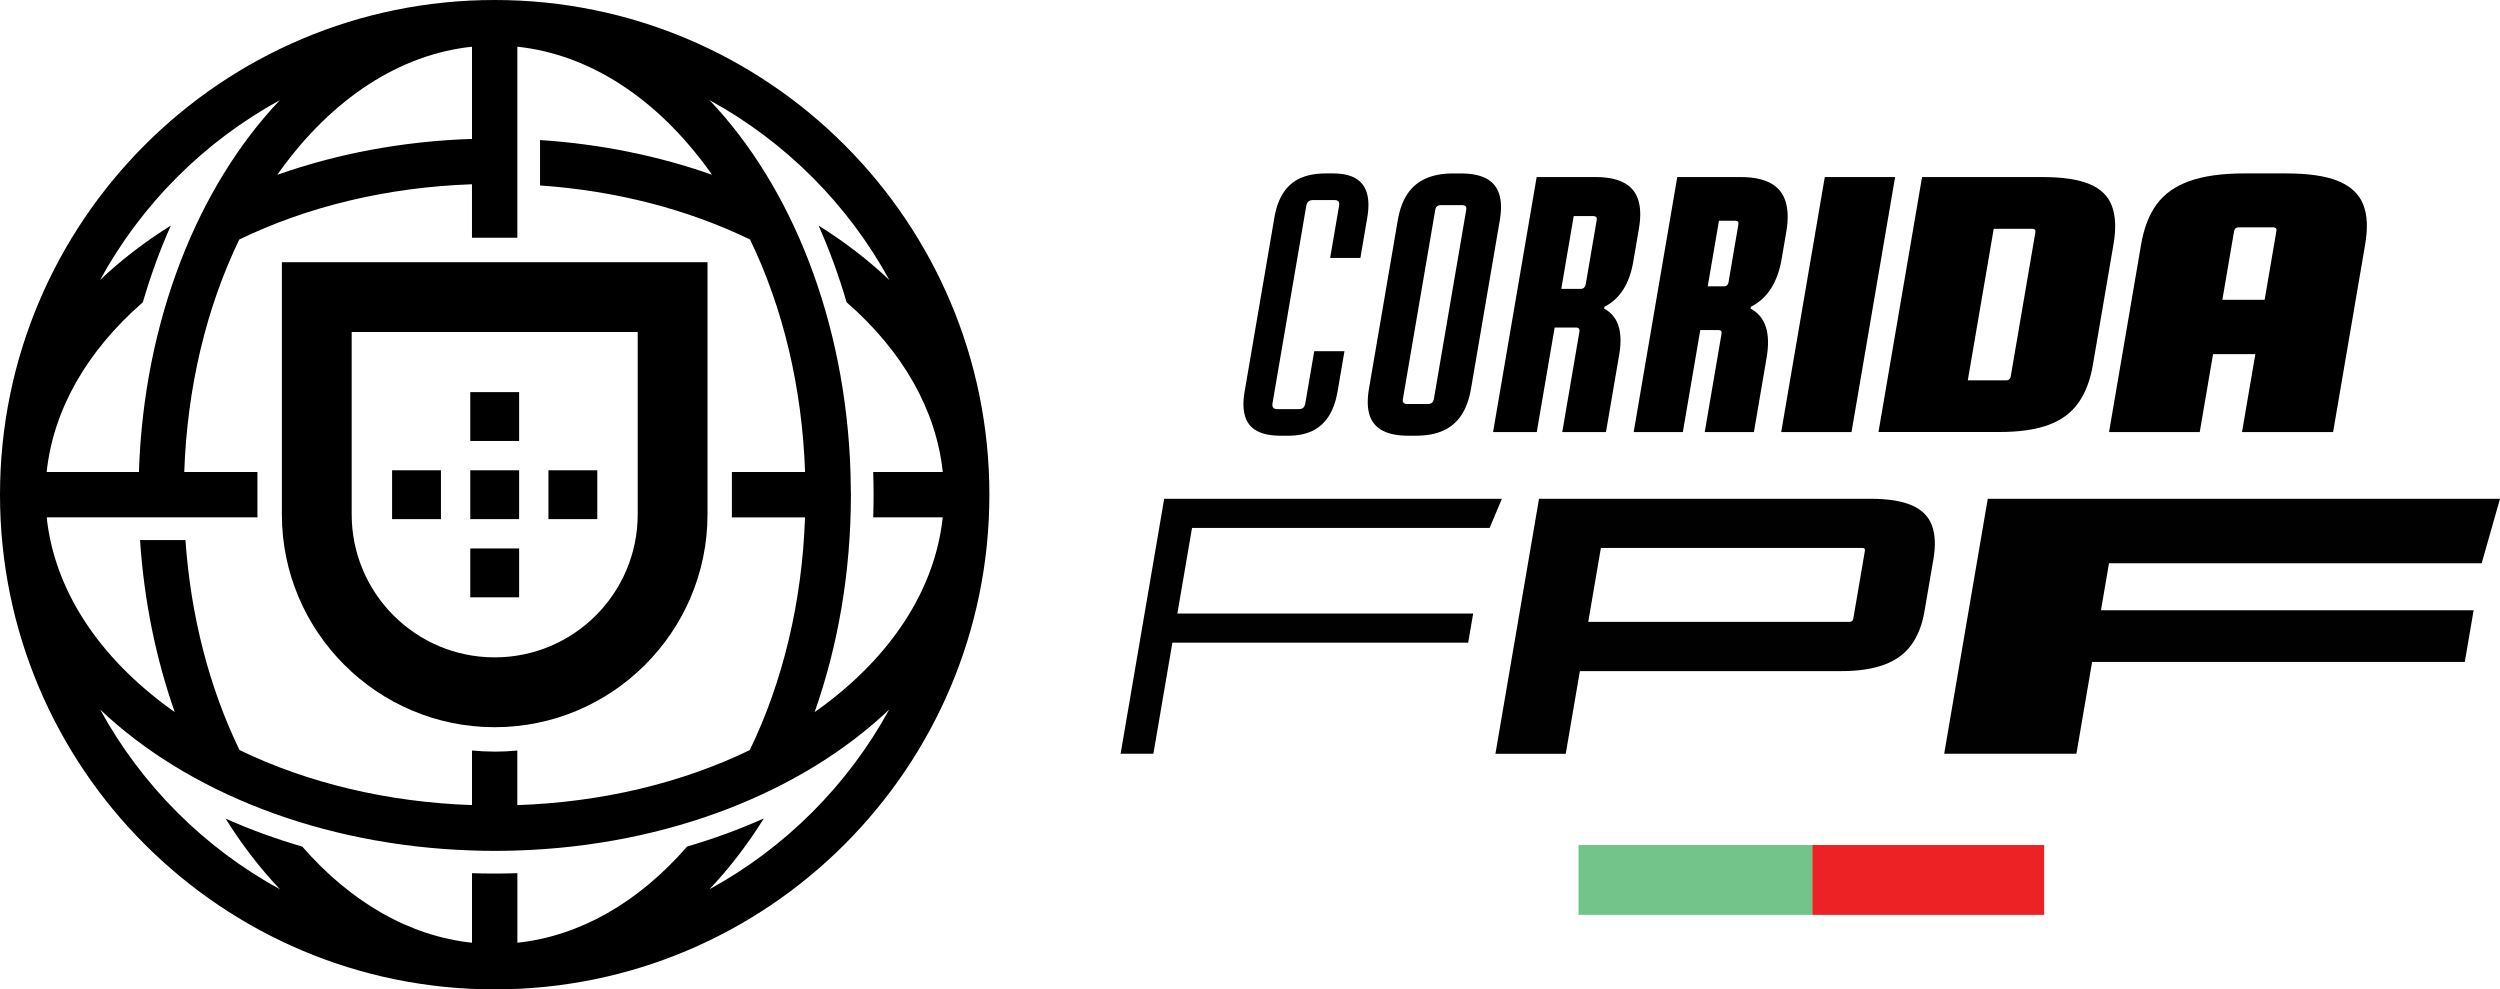 <?xml version="1.0" encoding="UTF-8"?><svg id="Layer_1" xmlns="http://www.w3.org/2000/svg" viewBox="0 0 841.89 333.18"><defs><style>.cls-1{fill:#010101;}.cls-2{fill:#ed2224;}.cls-3{fill:#72c48b;}</style></defs><path d="M214.75,111.8v61.41c0,26.6-21.56,48.16-48.16,48.16s-48.16-21.56-48.16-48.16v-61.41h96.32M238.26,88.3H94.92v84.92c0,39.52,32.15,71.67,71.67,71.67s71.67-32.15,71.67-71.67v-84.92h0Z"/><rect x="158.37" y="158.37" width="16.45" height="16.45"/><rect x="132.04" y="158.37" width="16.45" height="16.45"/><rect x="184.69" y="158.37" width="16.45" height="16.45"/><rect x="158.37" y="184.69" width="16.45" height="16.45" transform="translate(-26.32 359.52) rotate(-90)"/><rect x="158.36" y="132.04" width="16.45" height="16.45" transform="translate(26.33 306.86) rotate(-90)"/><path d="M333.18,166.61s0-.01,0-.02c0,0,0,0,0-.01C333.18,74.59,258.61.02,166.62,0c0,0-.02,0-.03,0s-.02,0-.03,0C74.57.02,0,74.6,0,166.59s74.57,166.58,166.57,166.59c0,0,.01,0,.02,0s.01,0,.02,0c91.99-.01,166.56-74.58,166.57-166.58ZM299.48,94.29c-7.04-6.69-15.03-12.83-23.82-18.33,3.68,8.25,6.82,16.89,9.44,25.83,18.95,16.5,30.17,36.3,32.38,57.15h-23.42c.08,2.54.13,5.08.13,7.64s-.05,5.1-.13,7.64h23.41c-2.57,24.17-17.22,46.94-41.99,64.78-.37.27-.77.52-1.15.79,7.81-22.1,12.22-46.92,12.22-73.2,0-1.05-.04-2.08-.06-3.12-.02-1.51-.03-3.02-.08-4.52h0c-1.66-51.12-19.91-96.24-47.46-125.22,25.52,13.95,46.59,35.04,60.54,60.56ZM166.59,253.11c-2.58,0-5.12-.13-7.64-.37v18.38c-28.37-.98-55.25-7.39-78.29-18.53-10.17-20.97-16.43-45.13-18.21-70.72h-15.29c1.36,20.62,5.42,40.15,11.69,57.91-.37-.26-.76-.51-1.13-.78-24.77-17.84-39.43-40.6-41.99-64.78h70.99c0-.34-.03-.67-.03-1.01v-14.27h-24.64c.98-28.37,7.39-55.25,18.53-78.28,23.05-11.17,49.95-17.63,78.36-18.61v18.01h15.28V15.73c24.17,2.57,46.94,17.22,64.77,41.99.27.37.51.76.78,1.13-17.76-6.27-37.29-10.34-57.91-11.69v15.29c25.59,1.78,49.75,8.04,70.72,18.21,11.14,23.03,17.55,49.91,18.53,78.29h-24.64v14.27c0,.34-.02.67-.03,1.01h24.66c-.98,28.41-7.44,55.31-18.61,78.37-23.03,11.14-49.91,17.55-78.28,18.53v-18.38c-2.52.24-5.06.37-7.64.37ZM158.95,15.73v31.05c-23.45.76-45.62,5.04-65.56,12.09.27-.38.52-.77.79-1.15,17.84-24.77,40.6-39.43,64.77-41.99ZM94.24,33.73c-27.54,28.98-45.79,74.09-47.46,125.22H15.71c2.21-20.86,13.44-40.66,32.39-57.16,2.61-8.94,5.75-17.58,9.43-25.83-8.8,5.49-16.79,11.64-23.83,18.33,13.94-25.52,35.02-46.61,60.54-60.56ZM238.89,299.48c6.7-7.05,12.85-15.06,18.35-23.87-8.26,3.69-16.9,6.85-25.85,9.47-16.5,18.96-36.31,30.18-57.16,32.39v-23.42c-2.54.08-5.08.13-7.64.13s-5.1-.05-7.64-.13v23.42c-20.85-2.21-40.65-13.43-57.15-32.37-8.94-2.61-17.58-5.75-25.83-9.43,5.49,8.79,11.63,16.78,18.32,23.81-25.52-13.94-46.61-35.02-60.56-60.54,28.98,27.54,74.09,45.79,125.22,47.46h0c2.53.09,5.08.14,7.64.14h0c2.56,0,5.1-.05,7.63-.13h0c51.12-1.67,96.24-19.92,125.22-47.47-13.95,25.51-35.03,46.59-60.55,60.53Z"/><rect class="cls-3" x="531.59" y="284.57" width="78.72" height="23.52"/><rect class="cls-2" x="610.31" y="284.57" width="78.07" height="23.52"/><path d="M423.31,145.14c-1.99-1.06-3.32-2.7-4.01-4.91-.69-2.21-.75-4.99-.17-8.34l10.03-58.64c.57-3.35,1.58-6.13,3.02-8.34,1.44-2.21,3.33-3.84,5.69-4.91,2.35-1.06,5.24-1.6,8.67-1.6h2.33c3.11,0,5.62.53,7.52,1.6,1.9,1.06,3.2,2.7,3.88,4.91.68,2.21.74,4.99.17,8.34l-2.33,13.62h-10.18l3-17.54c.11-.65.05-1.15-.18-1.47-.23-.33-.72-.49-1.45-.49h-7.11c-.65,0-1.17.16-1.56.49-.38.33-.63.82-.74,1.47l-11.37,66.49c-.11.66-.03,1.15.24,1.47.27.33.73.49,1.39.49h7.12c.73,0,1.27-.16,1.62-.49.34-.33.57-.82.68-1.47l3-17.54h10.18l-2.33,13.62c-.58,3.35-1.59,6.13-3.02,8.34-1.44,2.21-3.3,3.85-5.56,4.91-2.27,1.06-4.95,1.59-8.06,1.59h-2.33c-3.44,0-6.14-.53-8.13-1.59Z"/><path d="M465.59,145.01c-2.18-1.15-3.64-2.88-4.38-5.21-.75-2.33-.81-5.3-.2-8.89l9.69-56.68c.61-3.6,1.69-6.56,3.24-8.89,1.54-2.33,3.6-4.07,6.17-5.21,2.57-1.15,5.61-1.72,9.13-1.72h2.7c3.6,0,6.47.58,8.6,1.72,2.13,1.15,3.57,2.88,4.32,5.21.75,2.33.81,5.3.2,8.89l-9.69,56.68c-.62,3.6-1.7,6.56-3.24,8.89-1.54,2.33-3.58,4.07-6.1,5.21-2.53,1.15-5.59,1.72-9.19,1.72h-2.7c-3.52,0-6.37-.57-8.54-1.72ZM482.22,135.63c.33-.28.55-.72.65-1.29l10.87-63.55c.11-.65.05-1.1-.2-1.35-.25-.25-.69-.37-1.35-.37h-6.87c-.57,0-1.02.12-1.35.37-.33.24-.55.69-.66,1.35l-10.87,63.55c-.1.57-.03,1,.21,1.29.23.29.64.43,1.21.43h6.87c.65,0,1.15-.14,1.48-.43Z"/><path d="M517.48,59.63h20c3.84,0,6.97.63,9.36,1.9,2.4,1.27,4.01,3.19,4.84,5.77.83,2.57.9,5.83.23,9.75l-1.91,11.16c-.63,3.68-1.75,6.79-3.37,9.32-1.62,2.54-3.73,4.46-6.32,5.77l-.11.61c2.39,1.31,4,3.25,4.83,5.83.83,2.58.91,5.79.26,9.63l-4.47,26.13h-14.72l5.77-33.74c.08-.49.03-.86-.18-1.1-.2-.25-.55-.37-1.04-.37h-7.11l-6.02,35.21h-14.72l14.68-85.87ZM533.44,96.86c.29-.29.48-.63.55-1.04l3.71-21.71c.08-.49.02-.84-.19-1.04s-.56-.31-1.05-.31h-6.5l-4.19,24.53h6.5c.49,0,.88-.14,1.18-.43Z"/><path d="M564.83,59.63h21.47c4.09,0,7.39.68,9.9,2.02,2.51,1.35,4.2,3.39,5.08,6.14.88,2.74.97,6.15.27,10.24l-1.57,9.2c-.67,3.92-1.87,7.24-3.6,9.94-1.73,2.7-3.98,4.74-6.75,6.13l-.11.61c2.54,1.39,4.26,3.45,5.14,6.2.88,2.74.97,6.16.28,10.24l-4.3,25.15h-16.56l5.66-33.12c.07-.41.02-.72-.15-.92-.17-.2-.46-.31-.87-.31h-6.14l-5.87,34.35h-16.56l14.68-85.87ZM581.6,96.06c.25-.25.4-.53.46-.86l3.35-19.63c.07-.41.02-.72-.15-.92-.17-.2-.46-.31-.87-.31h-5.52l-3.78,22.08h5.52c.41,0,.74-.12.98-.37Z"/><path d="M614.51,59.63h23.68l-14.68,85.87h-23.68l14.68-85.87Z"/><path d="M647.27,59.63h40.73c6.71,0,11.95.8,15.72,2.39,3.78,1.59,6.28,4.07,7.51,7.42,1.22,3.35,1.4,7.57.54,12.63l-7.01,40.97c-.87,5.07-2.49,9.28-4.86,12.63-2.37,3.35-5.72,5.83-10.04,7.42s-9.83,2.39-16.54,2.39h-40.73l14.68-85.87ZM676.66,127.71c.24-.25.39-.49.43-.74l8.33-48.7c.07-.41.02-.72-.15-.92-.17-.2-.46-.31-.87-.31h-13l-8.73,51.03h13c.41,0,.74-.12.99-.37Z"/><path d="M787.43,60.98c4.16,1.72,6.95,4.31,8.36,7.79,1.41,3.48,1.64,7.99.69,13.56l-10.8,63.18h-30.67l11.56-67.59c.08-.49.04-.84-.13-1.05-.17-.2-.46-.31-.87-.31h-11.78c-.33,0-.63.1-.91.31-.28.21-.46.55-.55,1.05l-11.56,67.59h-30.54l10.8-63.18c.95-5.56,2.7-10.08,5.26-13.56,2.55-3.48,6.23-6.07,11.02-7.79,4.79-1.72,10.95-2.58,18.47-2.58h14.11c7.52,0,13.37.86,17.53,2.58ZM746.19,100.97h19.63l-3.12,18.28h-19.63l3.13-18.28Z"/><path class="cls-1" d="M392.05,167.97h113.72l-4.13,9.81h-100.22l-4.93,28.83h99.61l-1.68,9.81h-99.61l-6.4,37.41h-11.04l14.68-85.87Z"/><path class="cls-1" d="M518.28,167.97h111.75c5.81,0,10.4.74,13.79,2.21,3.39,1.47,5.64,3.72,6.76,6.75,1.12,3.02,1.29,6.79.52,11.29l-3.02,17.66c-.77,4.5-2.23,8.24-4.37,11.22-2.15,2.99-5.17,5.22-9.06,6.69-3.89,1.47-8.74,2.21-14.54,2.21h-88.08l-4.76,27.85h-23.68l14.68-85.87ZM623.73,209.12c.2-.2.33-.47.38-.8l3.88-22.7c.07-.41.04-.69-.1-.86-.14-.16-.41-.25-.82-.25h-87.96l-4.26,24.9h87.96c.41,0,.71-.1.91-.31Z"/><path class="cls-1" d="M669.41,167.97h172.48l-6.17,21.71h-125.5l-2.71,15.82h125.5l-2.98,17.42h-125.5l-5.29,30.91h-44.53l14.68-85.87Z"/></svg>